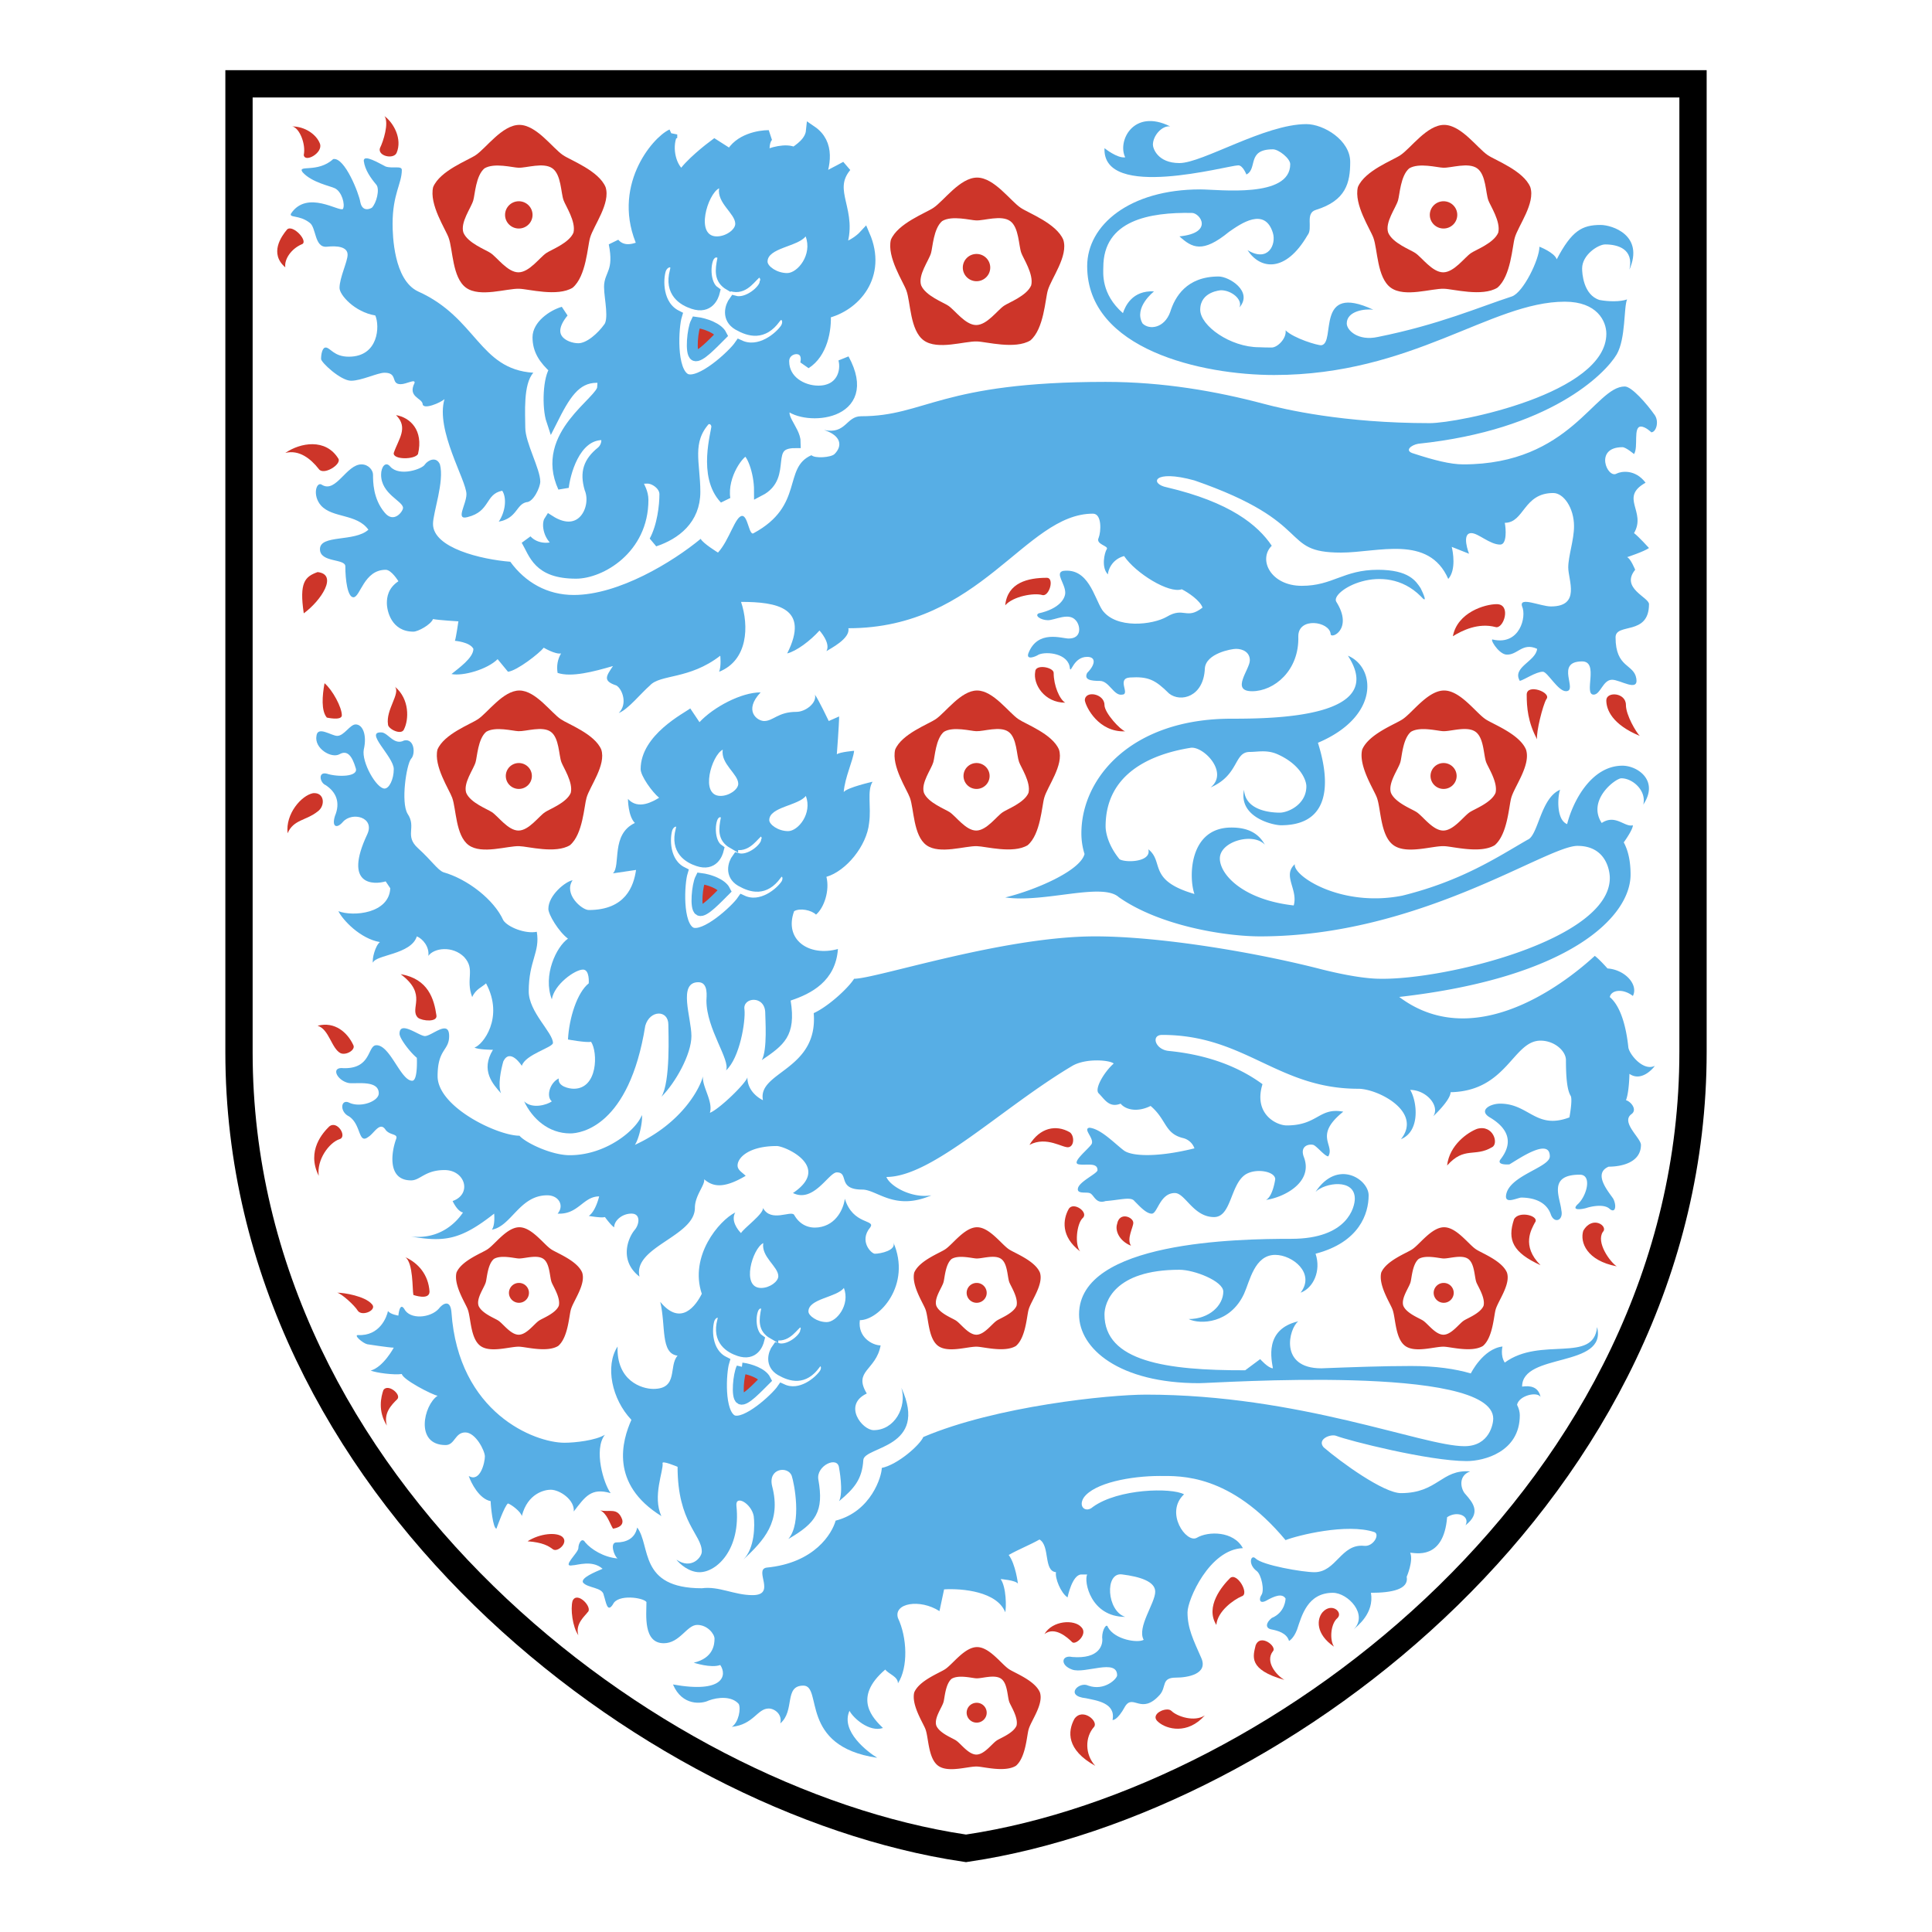 <svg xmlns="http://www.w3.org/2000/svg" width="2500" height="2500" viewBox="0 0 192.756 192.756"><g fill-rule="evenodd" clip-rule="evenodd"><path fill="#fff" d="M0 0h192.756v192.756H0V0z"/><path d="M167.551 104.947V9.723H25.206v95.259c0 42.59 40.353 73.428 71.172 78.051 30.819-4.623 71.173-35.494 71.173-78.086z" stroke="#000" stroke-width="5.445" stroke-miterlimit="2.613"/><path d="M167.551 104.947V9.723H25.206v95.259c0 42.59 40.353 73.428 71.172 78.051 30.819-4.623 71.173-35.494 71.173-78.086z" fill="#fff"/><path d="M38.479 16.615c-.691-.343-2.187-1.258-2.187-.572.115.915.69 1.715 1.265 2.401.347.457 0 1.828-.459 2.285 0 0-.921.572-1.151-.571-.115-.799-1.554-4.515-2.705-4.286-1.554 1.428-3.626.514-3.05 1.314.921 1.028 2.763 1.372 3.223 1.6.69.343 1.035 1.601.805 2.058-.345.342-3.568-1.943-5.181.457-.229.458.807.114 1.843.915.691.457.459 2.515 1.725 2.4 1.037-.114 2.073 0 2.073.799 0 .686-.805 2.287-.805 3.316 0 .686 1.495 2.4 3.568 2.743.46 1.028.345 4.114-2.646 4.114-1.498 0-1.842-.915-2.303-.915-.346 0-.46.686-.46 1.143 0 .342 1.957 2.171 2.992 2.171 1.037 0 2.647-.799 3.339-.799 1.38 0 .573 1.143 1.61 1.143.576 0 1.497-.572 1.382-.114-.69 1.371.69 1.486.805 2.057 0 .686 1.842-.115 2.187-.457-.92 3.085 2.188 8.115 2.188 9.487 0 1.028-1.151 2.628.114 2.286 2.302-.572 1.726-2.286 3.455-2.63.46.686.345 2.058-.346 3.087 1.842-.344 1.728-1.715 2.762-1.944.692 0 1.381-1.486 1.381-2.058 0-1.256-1.495-3.885-1.495-5.372 0-1.372-.231-4.342.805-5.485-5.41-.342-5.64-5.487-11.512-8.116-2.416-1.143-2.532-5.601-2.532-6.743 0-2.971.921-4 .921-5.372.001-.457-.92-.113-1.611-.342z" fill="#57aee5"/><path d="M67.025 13.415c-1.496.686-5.525 5.372-2.877 11.087-1.151.571-2.188.571-2.877-.229.575 2.857-.461 3.086-.461 4.343 0 1.143.577 3.316-.115 4.115-.575.8-1.842 2.058-2.992 2.058-1.382 0-3.569-1.143-1.497-3.658-1.15.343-2.532 1.372-2.532 2.515 0 1.256.575 2.171 1.726 3.201-.69.799-.805 3.77-.345 5.142 1.266-2.513 2.301-4.342 4.489-4.342.805 0 .575.686.575 1.028 0 1.372-6.331 4.686-3.914 9.944.115-1.143 1.037-5.258 3.914-5.258.575 0 .575 1.144-.115 1.715-1.267 1.028-1.612 2.057-1.152 3.657.806 1.944-.805 5.258-4.029 3.201-.229.343-.114 1.714 1.037 2.286-.691.686-2.417.686-3.339-.344.806 1.372 1.152 3.315 4.95 3.315 2.418 0 6.677-2.4 6.677-7.314 0-1.486-1.496-2.172.461-2.172.69 0 1.726.686 1.726 1.601 0 1.143-.229 3.2-1.035 4.686 2.072-.686 4.028-2.172 4.028-4.915 0-2.858-.921-5.029 1.037-7.201.69-.344 1.15.229 1.15.686 0 .571-1.381 4.915.807 7.201-.346-2.401 1.496-4.801 2.072-4.801.575 0 1.382 2.058 1.382 4 2.877-1.485.229-4.8 3.568-4.8 0-1.372-1.958-2.744-.69-3.772 1.612 1.599 8.632 1.142 5.524-4.572.345 1.257-.229 3.201-2.531 3.201-1.613 0-3.455-1.03-3.455-2.973 0-1.601 2.648-1.829 2.188.229 1.612-1.03 2.072-3.315 1.957-5.03 2.993-.685 5.64-3.772 3.913-7.772 0 0-1.15 1.258-2.416 1.258 1.381-3.659-1.497-5.601.576-8.116-.576.343-2.304 1.143-2.763 1.6.689-1.714 1.149-3.885-.692-5.143-.115 1.142-1.266 1.829-1.726 2.171-.691-.458-2.417 0-2.879.344-.229-.686-.113-1.716.347-2.058-.921 0-2.994.342-3.799 1.942l-1.61-1.027c-.462.342-2.533 1.942-3.224 3.085-1.153-.685-1.615-2.743-1.039-4.114z" fill="#57aee5" stroke="#57aee5" stroke-width="1.089" stroke-miterlimit="2.613"/><path d="M159.584 29.929c.91.173 2.082.185 2.75-.057-.346.801-.115 3.887-1.035 5.487-1.152 1.942-6.676 7.543-19.799 8.915-.689.115-1.465.703-.445.98 1.998.654 3.656 1.077 4.934 1.077 10.705 0 13.121-7.772 16.115-7.772.689 0 2.188 1.714 2.994 2.857.459.686.115 1.714-.348 1.714 0 0-.572-.571-1.035-.571-.805 0-.23 2.057-.689 2.744 0 0-.807-.687-1.152-.687-2.877 0-1.496 3.2-.574 2.629.461-.228 1.842-.457 2.879.915-2.648 1.485.113 2.857-1.152 5.028.459.343 1.494 1.487 1.494 1.487-.459.342-2.186.914-2.186.914.346.114.807 1.257.807 1.257-1.498 1.829 1.379 2.743 1.379 3.429 0 3.2-3.336 1.828-3.336 3.314 0 3.086 1.842 2.629 2.072 4.115.229 1.371-1.613.114-2.418.114-.922 0-1.15 1.485-1.842 1.485-1.035 0 .576-3.314-1.15-3.314-2.762 0-.348 2.972-1.613 2.972-.805 0-1.842-1.943-2.301-1.943-.691 0-1.842.801-2.301.915-.809-1.371 1.609-1.943 1.727-3.2-1.498-.686-1.959.686-3.109.571-.807-.114-1.727-1.715-1.268-1.486 2.65.571 3.34-2.286 2.879-3.314-.344-1.03 1.84 0 2.877 0 2.994 0 1.727-2.629 1.727-3.886 0-1.144.576-2.744.576-4.115 0-1.828-1.035-3.315-2.072-3.315-2.994 0-2.877 2.973-4.836 2.973.117.571.232 2.172-.459 2.172-1.035 0-2.188-1.144-2.877-1.144-1.037 0-.232 2.058-.232 2.058l-1.725-.686c.115.458.461 2.287-.346 3.201-1.955-4.458-7.023-2.63-10.705-2.63-6.215 0-2.418-2.971-14.619-7.2-4.145-1.143-4.486.343-2.76.686 6.33 1.486 9.09 3.772 10.473 5.829-1.383 1.371-.115 4 2.994 4 3.107 0 4.143-1.6 7.594-1.6 3.111 0 3.801 1.143 4.262 1.829.229.457.807 1.714 0 .799-3.684-3.657-9.092-.457-8.404.573 1.727 2.743-.572 3.771-.572 3.2-.115-1.258-3.225-1.714-3.225.229.113 3.429-2.418 5.486-4.605 5.486-2.186 0-.23-2.17-.23-3.085 0-.8-.691-1.143-1.381-1.143-.461 0-2.994.457-3.107 1.942-.113 2.857-2.418 3.43-3.568 2.516-1.381-1.372-2.07-1.715-3.914-1.601-1.383.114.117 1.714-.805 1.714-.807.115-1.268-1.372-2.188-1.372-.922 0-1.611-.114-1.266-.8.807-.801.92-1.6 0-1.6-1.383 0-1.613 1.714-1.727 1.143-.117-1.485-2.303-1.714-3.109-1.371-.346.229-1.266.572-1.035-.114.92-2.4 3.338-1.486 4.027-1.486 1.383 0 1.15-1.37.693-1.829-.693-.799-2.074 0-2.764 0s-1.381-.457-.922-.685c2.074-.457 2.648-1.487 2.648-2.058 0-.915-1.037-1.944-.232-2.172 2.533-.343 3.111 2.629 3.916 3.886 1.379 1.944 5.062 1.487 6.447.686 1.725-1.028 1.955.342 3.566-.915-.23-.686-1.383-1.485-2.072-1.829-1.266.458-4.605-1.601-5.754-3.314-1.266.343-1.613 1.486-1.613 1.829-.689-.686-.342-2.172-.115-2.515.23-.342-1.148-.457-.807-1.143.232-.571.348-2.4-.574-2.4-6.791 0-11.164 11.431-24.402 11.431.23 1.028-1.843 2.058-2.187 2.286.46-.801-.692-2.058-.692-2.058-.92 1.028-2.302 2.058-3.222 2.286 2.302-4.572-1.036-5.143-4.604-5.143.805 2.4.69 5.829-2.187 6.971.229-.571.113-1.599.113-1.599-3.106 2.4-5.985 1.828-7.021 2.971-.921.801-2.187 2.399-3.107 2.743.921-.915.345-2.4-.231-2.743-1.38-.458-1.034-.915-.345-1.943-1.957.571-4.143 1.144-5.525.686-.116-.686 0-1.372.347-1.943-.576.114-1.727-.572-1.727-.572-.46.572-2.648 2.286-3.569 2.4l-1.035-1.257c-1.037 1.03-3.455 1.714-4.604 1.485.69-.571 2.187-1.6 2.187-2.514-.345-.686-1.842-.801-1.842-.801.116-.343.346-1.943.346-1.943s-1.957-.114-2.533-.228c-.23.572-1.497 1.256-1.956 1.256-2.188 0-2.648-2.056-2.648-2.857 0-.571.115-1.485 1.151-2.172 0 0-.691-1.143-1.266-1.143-2.187 0-2.532 2.743-3.223 2.743-.575 0-.806-1.715-.806-3.086 0-.801-2.532-.343-2.532-1.715 0-1.485 3.453-.686 4.833-1.942-1.149-1.601-3.567-1.144-4.718-2.4-.921-1.029-.46-2.515.114-2.058 1.382.799 2.417-2.058 3.915-2.058.689 0 1.15.572 1.15 1.028 0 .686 0 2.401 1.152 3.771.921 1.144 1.842-.114 1.842-.456 0-.687-2.188-1.372-2.188-3.315 0-.8.46-1.372.919-.8.923 1.028 3.224.229 3.455-.228.345-.457 1.15-.801 1.496 0 .459 1.714-.691 4.8-.691 5.943 0 2.401 4.834 3.543 7.712 3.771 1.498 2.058 3.684 3.315 6.332 3.315 4.489 0 9.899-3.315 12.662-5.601.229.457 1.727 1.371 1.727 1.371 1.15-1.257 1.726-3.657 2.417-3.657.576 0 .691 2.057 1.151 1.714 5.065-2.742 2.877-6.515 5.755-7.772.346.343 1.957.229 2.302-.114.807-.8.691-1.829-1.036-2.401 2.188.458 2.188-1.372 3.684-1.372 6.446 0 7.826-3.428 24.401-3.428 5.76 0 11.059.94 15.766 2.186 2.078.557 7.947 1.93 16.58 1.93 2.879 0 17.611-2.972 17.611-8.917 0-1.256-.922-3.2-4.143-3.2-7.367 0-15.195 7.315-29.008 7.315-7.137 0-18.646-2.515-18.646-10.859 0-4.114 4.258-7.658 11.279-7.658 1.842 0 8.979.915 8.979-2.515 0-.571-1.15-1.485-1.727-1.485-2.646 0-1.498 1.943-2.646 2.514 0 0-.348-.915-.807-.915-1.035 0-13.582 3.543-13.35-1.714 0 0 1.262 1.03 2.068.915-.807-1.601.807-4.915 4.488-3.086-.805-.115-1.727.915-1.727 1.83 0 .342.463 1.828 2.648 1.828 2.303 0 8.52-3.886 12.662-3.886 1.725 0 4.375 1.601 4.375 3.772 0 2.084-.42 3.855-3.42 4.785-1.121.329-.264 1.844-.84 2.53-2.188 3.772-4.721 3.43-5.984 1.487 2.07 1.257 2.877-.572 2.531-1.715-.805-2.628-3.221-.914-4.373-.114-2.648 2.171-3.684 1.601-4.951.456 3.453-.342 2.072-2.34 1.24-2.34-4.205-.073-8.836.712-8.836 5.428 0 .531-.248 2.647 1.957 4.57.229-.684.92-2.284 3.107-2.171 0 0-2.072 1.601-1.15 3.201.691.686 2.186.457 2.76-1.143.463-1.486 1.613-3.543 4.836-3.543 1.037 0 3.453 1.485 2.074 3.086.342-.801-.809-1.714-1.842-1.714 0 0-2.074.113-2.074 1.942 0 1.601 3.004 3.745 5.875 3.745.59.019.625.027 1.262.027.576 0 1.496-.915 1.381-1.714.809.8 3.219 1.52 3.57 1.487 1.494-.23-.691-6.288 5.18-3.544-.807-.115-2.648.114-2.648 1.372 0 .686 1.141 1.778 3.102 1.346 6.092-1.223 10.102-2.978 13.373-4.043 1.135-.389 2.748-3.705 2.748-4.961 0 0 1.498.572 1.727 1.257 1.496-2.857 2.533-3.428 4.375-3.428 1.15 0 4.373 1.028 2.877 4.458.461-2.058-1.15-2.515-2.418-2.515-.689 0-2.301 1.028-2.301 2.4-.001.458.114 2.631 1.737 3.143z" fill="#57aee5"/><path d="M75.889 69.078c-1.957 0-4.72 1.485-6.101 2.972l-.921-1.372c-.576.458-4.95 2.629-4.95 6.058 0 .686 1.151 2.286 1.842 2.857-.575.343-2.072 1.258-3.107.114 0 0 0 1.714.69 2.4-2.417 1.144-1.382 4.229-2.187 5.028l2.303-.342c-.23 1.6-1.037 4-4.72 4-.69 0-2.532-1.599-1.611-2.971-.691.114-2.417 1.486-2.417 2.857 0 .571 1.035 2.285 1.956 2.971-1.152.8-2.532 3.659-1.61 6.057.229-1.484 2.301-2.971 3.108-2.971.689 0 .575 1.371.575 1.371-1.151.914-1.956 3.43-2.072 5.602 0 0 1.842.342 2.303.229.69 1.029.69 4.686-1.726 4.686-.46 0-1.613-.229-1.498-1.029-.921.459-1.266 1.83-.689 2.287-.46.342-1.958.799-2.763 0 .805 1.715 2.417 3.199 4.604 3.199 1.036 0 5.871-.684 7.482-10.744.46-1.6 2.302-1.6 2.302-.113 0 .686.23 5.715-.692 7.201 1.383-1.371 2.994-4.229 2.994-6.059 0-1.828-1.38-5.371.69-5.371 1.037 0 .807 1.484.807 1.828 0 2.857 2.417 5.943 1.956 6.973 1.382-1.258 1.958-4.914 1.842-6.059-.23-1.258 2.071-1.486 2.071.344 0 .572.231 3.656-.345 4.686 2.187-1.486 3.453-2.4 2.879-5.943 2.071-.686 4.489-1.943 4.718-5.143-2.877.8-5.41-.915-4.373-3.771.575-.344 1.727-.115 2.187.342.806-.686 1.381-2.4 1.037-3.772 1.958-.571 4.029-3.085 4.259-5.372.23-1.6-.23-3.201.346-4.115 0 0-2.534.572-2.878 1.029.115-1.485.921-3.086 1.037-4.115 0 0-1.381.115-1.726.344 0 0 .229-2.972.229-3.772l-1.035.457s-1.035-2.171-1.381-2.629c.23.801-.921 1.715-1.843 1.715-1.841 0-2.301.914-3.221.914-.697-.001-2.078-1.029-.351-2.858z" fill="#57aee5"/><path d="M38.133 73.079c.634.114 1.209 1.313 2.187.799 1.037-.229 1.152 1.372.692 1.829-.461.571-1.037 4.343-.346 5.485.921 1.372-.347 2.172 1.035 3.43 1.382 1.257 1.957 2.172 2.534 2.4 2.415.686 5.063 2.743 5.984 4.801.459.685 2.188 1.371 3.338 1.142.345 2.058-.805 2.858-.805 5.944 0 2.057 2.417 4.115 2.417 5.143 0 .459-2.761 1.145-3.108 2.287 0 0-1.15-1.828-1.841-.457-.23.799-.575 2.4-.23 3.199-.807-.914-2.073-2.285-.807-4.344 0 0-1.496 0-1.841-.227.805-.23 2.992-2.973 1.15-6.402-.345.344-1.035.572-1.381 1.371-.69-1.828.346-2.742-.805-4-1.15-1.144-2.992-.914-3.568-.114.116-.915-.576-1.715-1.15-1.943-.576 1.829-4.145 1.829-4.375 2.629-.115-.343.231-1.715.691-2.058-1.957-.343-3.684-2.171-4.144-3.085 1.496.571 5.065.229 5.178-2.287l-.459-.686c-1.151.343-4.259.458-1.842-4.686.806-1.714-1.496-2.287-2.417-1.257-.576.685-1.151.57-.805-.573.575-1.372.115-2.4-.921-3.085-.576-.229-.806-1.372.114-1.144 1.037.344 3.225.344 2.878-.571-.344-1.143-.805-1.829-1.61-1.372-.807.457-2.534-.572-2.302-1.829.115-1.029 1.496 0 2.071 0 .692 0 1.267-1.143 1.842-1.143.691 0 1.151 1.028.807 2.515-.23 1.257 1.265 3.885 2.072 3.885.46 0 .921-.914.921-1.942-.001-1.254-3.053-3.827-1.154-3.654z" fill="#57aee5"/><path d="M51.832 113.311c-2.187 0-8.173-2.857-8.173-5.943 0-2.742 1.151-2.514 1.151-4 0-1.713-1.727 0-2.417 0-.576 0-2.532-1.6-2.532-.229 0 .457 1.035 1.83 1.727 2.4 0 0 .114 2.287-.461 2.287-1.151 0-2.188-3.545-3.569-3.545-.92 0-.459 2.4-3.337 2.287-1.266-.115-.576 1.258.577 1.486.689.113 2.991-.344 2.991 1.027 0 .801-1.841 1.486-2.991.914-.807-.342-.921.916 0 1.373 1.266.799.919 2.855 1.955 2.057.577-.344 1.152-1.6 1.728-.686.459.57 1.266.342 1.036.914-.46 1.256-.92 4.113 1.498 4.113.92 0 1.381-1.029 3.336-1.029 2.073 0 2.763 2.404.807 3.09 0 0 .46 1.029 1.035 1.141-.459.688-2.071 2.744-5.178 2.402 3.336.568 4.949.342 8.287-2.287 0 0 .115 1.143-.23 1.602 1.957-.344 2.763-3.43 5.526-3.43 1.15 0 1.726 1.025 1.035 1.828 2.073.113 2.534-1.717 4.144-1.717 0 0-.344 1.49-1.035 1.945 0 0 1.267.229 1.611.113 0 0 .575.801.921 1.029 0-.684.805-1.371 1.726-1.371s.806 1.027.345 1.602c-.69.799-1.611 3.084.46 4.686-.69-2.971 5.525-4 5.525-6.859 0-1.256 1.037-2.283.921-2.857.806.686 1.841 1.029 4.145-.342-.346-.344-.807-.574-.807-1.027 0-.801 1.151-1.945 3.914-1.945.806 0 5.525 2.059 1.612 4.688 2.071 1.027 3.568-2.059 4.375-2.059 1.266 0 0 1.715 2.531 1.715 1.496 0 3.224 2.174 6.906.572-1.957.342-4.143-.916-4.489-1.83 4.581 0 11.516-6.906 18.537-11.078 1.377-.809 3.793-.58 4.139-.236-.918.799-1.955 2.514-1.498 2.971.58.572 1.037 1.486 2.189 1.029.459.57 1.611.914 2.992.229 1.613 1.371 1.381 2.742 3.223 3.201a1.604 1.604 0 0 1 1.15 1.029c-3.682.914-6.215.799-7.02.227-.922-.688-2.303-2.172-3.455-2.285-.689.113.463 1.029.23 1.598-.23.461-2.186 1.945-1.266 2.061.691.115 1.84-.23 1.84.568 0 .346-1.84 1.145-1.955 1.83-.113.574.807.344 1.15.459.463.115.578 1.143 1.611.801 1.498-.115 2.535-.461 2.877 0 .463.453 1.152 1.256 1.729 1.256s.805-2.057 2.303-2.057c1.035 0 1.842 2.398 3.912 2.398 1.727 0 1.613-3.197 3.107-4.227 1.037-.688 2.996-.346 2.996.455 0 0-.232 1.713-.922 2.059 1.727-.23 4.719-1.715 3.797-4.229-.461-1.145.461-1.375.922-1.26.344.115 1.15 1.145 1.496 1.145.689-1.145-1.496-2.059 1.496-4.457-2.416-.459-2.531 1.371-5.641 1.371-1.035 0-3.338-1.145-2.418-4.115-2.646-1.943-5.867-2.971-9.322-3.314-1.381-.115-1.842-1.602-.691-1.602 8.287 0 11.512 5.373 19.568 5.373 1.955 0 6.445 2.287 4.26 5.029 1.957-.799 1.611-3.771.922-4.914 1.609 0 2.992 1.6 2.299 2.629 0 0 1.729-1.602 1.729-2.4 5.641-.115 6.217-5.145 8.977-5.145 1.385 0 2.533 1.029 2.533 1.943 0 1.715.117 2.973.461 3.545.232.342-.115 2.17-.115 2.17-3.338 1.258-4.027-1.371-6.906-1.371-1.035 0-2.188.686-1.035 1.371s2.762 2.059 1.035 4.23c-.346.572.922.457.922.457.805-.457 4.029-2.744 4.029-.801 0 1.143-4.26 1.943-4.375 3.998 0 .688.92.23 1.496.115 1.15 0 2.533.346 2.992 1.715.348.914 1.268.574 1.037-.455-.117-1.26-1.383-3.543 1.842-3.543 1.266 0 .689 2.168-.232 2.971-.689.688.578.457.922.342.346-.115 1.729-.457 2.305.115.574.457.689-.346.342-1.029-.457-.686-2.07-2.514-.457-3.199 1.379 0 3.221-.459 3.221-2.174 0-.684-2.072-2.285-.922-3.086.578-.457-.113-1.256-.574-1.371.182-.432.318-1.418.348-2.629 1.15.801 2.301-.457 2.531-.799-1.152.57-2.533-1.143-2.639-1.83-.213-2.051-.758-4.107-1.85-5.029.113-.684 1.264-.914 2.301-.113.574-1.143-.807-2.629-2.533-2.744 0 0-.805-.914-1.268-1.256-1.328 1.209-11.277 10.288-19.512 4.098 16.98-1.926 23.082-7.984 23.082-12.213 0-1.38-.256-2.423-.68-3.208 0 0 .91-1.249.91-1.707-.807.229-1.727-1.144-3.109-.229-1.496-2.286 1.383-4.458 1.959-4.458 1.15 0 2.531 1.256 2.186 2.628 1.611-2.4-.574-3.885-2.072-3.885-3.105 0-4.947 3.543-5.523 5.829-1.15-.457-.922-2.972-.693-3.429-1.957.8-2.184 4.571-3.246 4.984-2.934 1.683-6.518 4.101-12.508 5.582-6.115 1.206-10.949-1.994-10.719-3.138-1.266 1.144.346 2.515-.113 4.115-5.068-.571-7.369-3.086-7.369-4.687 0-1.714 3.338-2.628 4.49-1.372-.693-1.257-1.842-1.714-3.34-1.714-4.26 0-4.26 5.029-3.684 6.63-4.719-1.372-2.992-3.201-4.602-4.458.344 1.258-2.189 1.371-2.867.997-1.139-1.391-1.395-2.686-1.395-3.282 0-5.316 4.598-7.223 8.5-7.845 1.287-.157 3.818 2.471 1.977 3.958 2.879-1.256 2.301-3.543 3.912-3.543.805 0 1.705-.233 2.752.227 2.295 1.018 2.889 2.602 2.889 3.201 0 1.829-1.844 2.63-2.648 2.63-.689 0-3.453-.115-3.568-2.286-.574 2.744 2.879 3.543 3.684 3.543 6.217 0 4.145-6.744 3.686-8.229 6.215-2.629 5.754-7.543 2.992-8.687 4.027 6.171-7.367 6.285-11.627 6.285-10.012 0-14.965 5.944-14.965 11.43 0 .737.113 1.425.314 2.068-.43 1.704-5.031 3.647-7.91 4.333 3.914.571 9.656-1.533 11.332-.023 4.129 2.89 10.656 3.909 14.105 3.909 15.887 0 28.549-9.029 31.654-9.029 2.879 0 3.227 2.514 3.227 3.199 0 6.173-16.463 10.174-22.908 10.059-1.379 0-3.453-.342-5.809-.93-6.678-1.727-16.209-3.299-22.621-3.299-9.209 0-21.872 4.229-24.059 4.229-.576.914-2.533 2.742-4.03 3.43.462 5.715-5.64 5.828-5.064 8.686 0 0-1.555-.686-1.555-2.285-.113.572-2.818 3.199-3.74 3.543.346-1.143-.806-2.629-.691-3.658-.229 1.029-1.956 4.631-6.791 6.857.46-.684.806-2.514.692-2.971-.519 1.428-3.511 4.002-7.194 4.002-1.845.001-4.435-1.259-5.011-1.944z" fill="#57aee5"/><path d="M73.356 120.969c-1.611.803-4.604 4.346-3.338 8.115-.575 1.143-2.072 3.316-4.145.801.576 2.4 0 5.145 1.728 5.371-.921 1.029.115 3.316-2.417 3.316-1.15 0-3.685-.799-3.569-4.23-1.266 1.943-.575 5.26 1.381 7.316-.921 2.057-2.187 6.398 2.992 9.602-.919-1.943.232-4.572.117-5.26-.117-.342 1.497.344 1.497.344 0 5.602 2.417 6.746 2.417 8.459 0 .57-1.036 1.83-2.532.801.346.455 1.267 1.256 2.302 1.256 1.726 0 4.145-2.285 3.684-6.629-.116-1.143 1.496-.23 1.726 1.029.116.914.116 3.199-1.037 4.344 2.073-1.945 3.799-3.773 2.878-7.316-.46-1.83 1.612-2.059 1.956-1.029.231.686 1.037 4.688-.344 6.287 2.762-1.6 3.567-2.744 2.993-5.943-.231-1.373 1.955-2.4 2.07-1.145 0 0 .461 2.402 0 3.314 1.498-1.254 2.303-2.17 2.419-4.113.113-1.371 6.56-1.145 3.797-7.201.576 1.943-.689 4.229-2.763 4.229-1.15 0-3.106-2.514-.689-3.656-1.382-2.287.921-2.287 1.381-4.801-.806 0-2.302-.801-2.072-2.516 1.956 0 5.179-3.543 3.338-7.773.344.801-1.266 1.145-1.843 1.145-.345 0-1.61-1.258-.46-2.629.576-.799-1.727-.229-2.533-2.857-.115.914-.804 2.629-2.646 2.857-.922.115-1.843-.229-2.418-1.258-.345-.455-2.303.801-3.108-.686.116.572-1.957 2.059-2.186 2.514-.346-.341-1.036-1.256-.576-2.058zM45.041 130.914c-.116-1.371-.921-.803-1.266-.342-.806.914-2.878 1.141-3.455 0-.459-.688-.575.684-.575.684s-.807-.115-1.036-.457c-.115.572-.806 2.516-2.993 2.4-.46 0 .46.801.921.916 0 0 2.188.342 2.648.342 0 0-1.037 1.941-2.303 2.285.574.23 2.303.457 3.108.344.116.572 2.993 2.057 3.568 2.17-1.381.916-2.302 4.918.805 4.918.921 0 .921-1.26 1.958-1.26s1.956 1.83 1.956 2.4c0 .574-.459 2.629-1.61 1.943.23.686 1.037 2.289 2.187 2.514 0 .459.23 2.742.577 2.742 0 0 .805-2.283 1.15-2.514.346.115 1.268.801 1.381 1.26.576-2.289 2.302-2.629 2.878-2.629.921 0 2.417 1.027 2.303 2.17 1.15-1.484 1.726-2.398 3.682-1.83-.69-.914-1.726-4.342-.575-5.826-.92.57-2.993.799-4.028.799-2.994 0-10.591-2.972-11.281-13.029z" fill="#57aee5"/><path d="M111.934 157.078c1.836.23 3.322.715 3.322 1.723 0 1.145-1.842 3.543-1.152 4.803-.574.342-2.877 0-3.568-1.26-.115-.455-.574.23-.574 1.029.115.688-.23 2.174-2.994 1.945-1.035-.23-1.264.799 0 1.256 1.268.457 4.488-1.143 4.488.572 0 .342-1.262 1.6-2.877 1.029-.92-.459-2.416 1.029-.229 1.258 1.035.227 2.99.455 2.648 2.17 0 0 .457.115 1.264-1.371.807-1.258 1.611.914 3.453-1.143.693-.799.117-1.713 1.613-1.713 1.15 0 3.221-.346 2.531-1.945-.805-1.828-1.381-2.973-1.381-4.572 0-1.256 2.188-6.285 5.523-6.4-.92-1.715-3.453-1.715-4.604-1.029-1.035.574-3.223-2.514-1.266-4.342-1.268-.686-6.561-.57-9.094 1.258-.689.627-1.496 0-.92-.916 1.037-1.486 4.721-2.172 7.596-2.172 2.072 0 7.023-.229 12.547 6.4 1.15-.457 6.102-1.713 8.865-.799.574.23-.115 1.484-1.037 1.369-2.303-.225-2.764 2.631-4.949 2.631-1.15 0-5.182-.688-5.871-1.371-.463-.457-.805.57.115 1.256.459.344.807 1.943.459 2.402-.229.342-.229.914.463.568.805-.455 1.611-.799 1.955-.227 0 0 0 1.371-1.381 1.941-.574.459-.689 1.029 0 1.145.576.115 1.496.344 1.727 1.145 0 0 .463-.23.805-1.145.463-1.371 1.037-3.658 3.57-3.658 1.496 0 3.566 2.174 2.07 3.658.348-.342 2.074-1.6 1.727-3.658 2.074 0 3.801-.342 3.568-1.6 0 0 .691-1.6.348-2.4.457 0 3.336.801 3.684-3.543 1.033-.688 2.301-.113 1.84.801 1.613-1.258.691-2.287 0-3.086-.461-.457-.807-1.83.461-2.285-2.879-.23-3.223 2.168-6.906 2.168-1.727 0-5.986-3.082-7.715-4.572-.689-.799.695-1.369 1.268-1.139 1.152.455 9.211 2.514 13.008 2.514 1.727 0 5.297-.914 5.297-4.572 0-.318-.088-.672-.275-1.043.191-.928 2.002-1.355 2.344-.787-.227-1.029-1.033-1.145-1.84-1.029 0-3.428 8.518-1.828 7.48-5.941-.344 3.658-5.641.914-9.209 3.543-.459-.688-.229-1.602-.229-1.602-1.955.23-3.16 2.686-3.16 2.686-1.545-.453-3.502-.742-5.932-.742-2.916 0-5.973.119-8.984.232-4.262 0-3.219-4.002-2.297-4.689-3.453.799-2.648 3.887-2.533 4.686-.461 0-1.268-.914-1.268-.914l-1.496 1.113c-7.889.021-14.039-.885-14.039-5.572 0-1.141.918-4.457 7.479-4.457 1.496 0 4.375 1.145 4.375 2.174 0 1.369-1.381 2.744-3.455 2.744 1.152.568 4.146.455 5.525-2.518.576-1.256 1.037-3.885 3.111-3.885 1.725 0 4.025 1.83 2.531 3.773 1.266-.461 2.07-2.174 1.494-3.889 4.375-1.145 5.295-4 5.295-5.828 0-1.602-3.105-3.658-5.295-.344.922-.914 3.916-1.373 3.916.686 0 .799-.691 4-6.332 4-5.295 0-21.18.229-21.18 7.543 0 3.432 4.029 6.859 11.971 6.859 1.613 0 29.352-1.941 29.352 3.543 0 .457-.344 2.744-2.875 2.744-4.146 0-16.463-5.145-31.771-5.145-3.684 0-14.963 1.145-22.216 4.229-.345.803-2.532 2.744-4.144 3.086 0 .801-1.036 4.344-4.604 5.258-.346 1.258-2.072 4.23-6.907 4.688-1.266.23 1.036 2.744-1.38 2.744-1.843 0-3.338-.916-5.066-.686-6.331 0-5.063-4.232-6.445-6.059-.231 1.143-1.152 1.486-2.073 1.486-.689 0-.229 1.369.116 1.6-1.381-.115-2.647-.914-3.223-1.6-.345-.572-.689.115-.689.57 0 .457-1.727 1.943-.576 1.713.46 0 1.958-.568 2.993.346-.806.342-2.188.914-1.956 1.369.46.574 1.956.459 2.071 1.26.231.684.345 1.828.921.914.46-1.029 2.993-.686 3.339-.23 0 1.26-.346 4.115 1.727 4.115 1.611 0 2.302-1.828 3.337-1.828s1.728.914 1.728 1.371c0 .572-.116 1.943-2.074 2.398 0 0 1.728.574 2.647.23.692 1.029.348 2.857-4.718 1.943.921 2.172 2.877 1.945 3.568 1.6.921-.342 2.302-.455 2.992.346.231.453 0 1.828-.69 2.283 2.187-.229 2.532-1.83 3.684-1.83.574 0 1.38.572 1.15 1.486 1.497-1.256.345-3.77 2.303-3.77 1.956 0-.46 6.057 7.366 7.201-.92-.572-3.683-2.629-2.762-4.688.345.686 1.957 2.172 3.337 1.715-.921-.916-3.108-2.971.231-5.83.345.457 1.266.688 1.266 1.371 1.037-1.6.921-4.572 0-6.516-.46-1.484 2.187-1.941 4.143-.686l.461-2.17c1.842-.113 5.295.227 6.1 2.285.115-.457.115-2.514-.459-3.312 0 0 1.496.113 1.725.455 0 0-.229-1.943-.92-2.859 1.068-.604 2.047-.965 3.074-1.543 1.07.629.379 3.145 1.645 3.26-.115.572.461 2.057 1.152 2.516 0 0 .459-2.287 1.379-2.287h.578c-.346.684.344 4.229 3.797 4.229-1.842-.571-2.069-4.456-.328-4.237z" fill="#57aee5"/><path d="M71.746 18.786c-1.152.572-2.418 4.8-.231 4.8.921 0 1.842-.685 1.842-1.256-.001-1.029-1.843-2.058-1.611-3.544zM80.378 23.586c-.807 1.03-3.799 1.145-3.799 2.515 0 .458.921 1.143 1.957 1.143s2.533-1.829 1.842-3.658z" fill="#fff"/><path d="M72.783 28.438c1.231.564 1.94-.516 2.527-1.07.528-.625 1.319.196 1.018.841-.079.772-1.764 2.196-3.062 1.829-.413.562-.743 1.708.368 2.367 1.162.661 2.492 1.018 3.702-.64.625-.915 1.651-.061 1.073.974-.563.878-2.606 2.647-4.615 1.722-.648.948-3.926 3.998-5.374 3.354-1.548-.768-1.255-5.229-.923-6.327-1.983-.994-1.911-3.644-1.579-4.632.442-1.097 1.792-.898 1.445.221-.553 2.086.805 2.887 1.8 3.216 1.569.522 2.011-.751 2.121-1.19-1.104-.769-.977-3.119-.424-3.667.443-.55 1.363-.262 1.253.396-.232 1.162-.328 2.028.67 2.606z" fill="#fff" stroke="#57aee5" stroke-width="1.089" stroke-miterlimit="2.613"/><path d="M72.108 74.796c-1.105.549-2.322 4.612-.221 4.612.885 0 1.769-.659 1.769-1.208 0-.988-1.769-1.977-1.548-3.404zM80.4 79.408c-.774.988-3.65 1.097-3.65 2.415 0 .439.885 1.099 1.881 1.099.995-.001 2.433-1.757 1.769-3.514z" fill="#fff"/><path d="M73.097 84.125c1.171.537 1.846-.491 2.403-1.017.503-.595 1.255.187.97.799-.076.735-1.678 2.088-2.913 1.74-.394.535-.706 1.625.35 2.251 1.104.627 2.37.968 3.521-.609.594-.869 1.57-.056 1.02.926-.535.835-2.478 2.519-4.388 1.638-.617.903-3.736 3.803-5.11 3.19-1.473-.73-1.195-4.973-.879-6.018-1.884-.945-1.817-3.464-1.502-4.404.422-1.044 1.705-.855 1.375.209-.524 1.983.766 2.746 1.712 3.059 1.492.498 1.912-.713 2.017-1.132-1.052-.73-.928-2.965-.403-3.487.42-.522 1.296-.249 1.191.377-.22 1.104-.314 1.928.636 2.478z" fill="#fff" stroke="#57aee5" stroke-width="1.089" stroke-miterlimit="2.613"/><path d="M76.151 124.025c-1.073.531-2.253 4.475-.213 4.475.857 0 1.715-.641 1.715-1.174-.001-.957-1.715-1.916-1.502-3.301zM84.198 128.5c-.75.957-3.54 1.062-3.54 2.344 0 .426.859 1.062 1.825 1.062.964 0 2.359-1.703 1.715-3.406z" fill="#fff"/><path d="M77.103 133.053c1.135.521 1.789-.479 2.331-.988.487-.576 1.218.184.939.777-.073.711-1.627 2.025-2.825 1.688-.382.52-.687 1.576.338 2.184 1.071.609 2.3.939 3.416-.59.577-.844 1.523-.057.989.896-.518.812-2.404 2.445-4.258 1.592-.599.875-3.624 3.686-4.958 3.096-1.429-.711-1.158-4.828-.853-5.84-1.829-.92-1.765-3.363-1.458-4.275.409-1.012 1.653-.828 1.334.205-.51 1.922.743 2.662 1.661 2.969 1.447.48 1.855-.693 1.958-1.1-1.021-.709-.902-2.877-.391-3.385.408-.508 1.258-.242 1.156.367-.213 1.07-.303 1.871.621 2.404z" fill="#fff" stroke="#57aee5" stroke-width="1.089" stroke-miterlimit="2.613"/><path d="M30.307 15.471c.229-1.142-.461-2.743-1.152-2.857 1.267 0 2.418.8 2.763 1.715.345.914-1.496 1.942-1.611 1.142zM28.638 22.901c-.577.685-1.786 2.4-.173 3.772-.116-.801.574-1.829 1.61-2.287.807-.227-.862-2.056-1.437-1.485zM37.904 14.786c.345-.686.921-2.514.461-3.2.921.686 1.784 2.286 1.208 3.658-.287.685-1.9.342-1.669-.458zM39.286 45.189c.459-1.371 1.495-2.515.229-3.771 1.381.229 2.763 1.485 2.187 3.887-.345.57-2.532.57-2.416-.116zM33.76 45.761c-1.266-2.058-3.798-1.6-5.294-.572 1.38-.342 2.531.572 3.337 1.601.46.686 2.302-.457 1.957-1.029zM31.688 57.077c-1.266.457-1.842 1.028-1.381 4.115 1.727-1.258 3.453-3.887 1.381-4.115zM104.436 57.647c-1.842 0-3.914.458-4.145 2.744.807-.915 2.879-1.257 3.684-1.028.691.228 1.265-1.716.461-1.716zM103.283 67.02c-.23 1.258.922 3.087 2.994 3.087-.574-.343-1.152-1.715-1.152-2.972 0-.571-1.842-.915-1.842-.115zM108.234 69.878c.115.685 1.379 3.201 4.027 3.086-.459-.115-2.068-1.829-2.068-2.629 0-1.142-1.959-1.486-1.959-.457zM149.326 60.277c-1.15 0-3.914.8-4.373 3.2.92-.571 2.531-1.372 4.258-.915.807.23 1.611-2.285.115-2.285zM152.32 69.306c0 1.257.115 2.744 1.037 4.458-.117-.685.574-3.429.92-4 .575-.686-1.957-1.601-1.957-.458zM160.262 69.878c0 .913.576 2.4 3.336 3.543-.342-.342-1.379-2.058-1.379-3.086 0-1.257-1.957-1.372-1.957-.457zM40.32 72.735c.46-.915.576-2.972-.92-4.229.576.687-.92 2.285-.69 3.772-.001.457 1.381 1.143 1.61.457zM34.105 71.364c0-.801-.921-2.515-1.726-3.201-.231 1.259-.345 2.744.229 3.43-.001-.001 1.497.342 1.497-.229zM31.227 79.136c-1.151.229-2.762 2.057-2.532 4 .576-1.371 1.841-1.257 2.993-2.171.806-.571.691-1.943-.461-1.829zM43.543 101.311c-.229-1.602-.806-3.658-3.568-4.115 2.763 2.057.805 3.428 1.727 4.344.46.343 1.957.456 1.841-.229zM35.256 104.281c-.575-1.256-1.841-2.398-3.568-1.943 1.151.344 1.381 2.287 2.302 2.744.575.229 1.496-.344 1.266-.801zM32.839 112.398c-.577.57-2.303 2.398-1.037 4.914-.229-1.6 1.037-3.316 2.073-3.658.806-.228-.231-1.943-1.036-1.256zM106.738 112.969c-1.383-.801-2.994-.457-4.029 1.256 1.727-.914 3.336.346 3.912.23s.576-1.144.117-1.486zM106.621 120.627c-.576 1.029-.805 2.744 1.15 4.229-.574-.686-.342-2.744.232-3.314.69-.573-.921-1.714-1.382-.915zM111.455 122.111c-.229.688.232 1.715 1.385 2.174-.463-.688.229-1.83.229-2.287-.001-.572-1.381-1.141-1.614.113zM147.369 112.625c-.92.344-2.762 1.6-2.99 3.66 1.727-1.945 2.762-.801 4.486-1.83.692-.346.115-2.287-1.496-1.83zM151.053 121.656c-.689 2.057-.113 3.312 2.646 4.572-1.955-1.943-.883-3.617-.574-4.23.574-.686-1.609-1.256-2.072-.342zM157.961 122.799c-.346 1.141.344 2.971 3.338 3.543-.689-.457-2.074-2.402-1.383-3.432.578-.568-1.035-1.713-1.955-.111zM42.854 128.857c-.116-1.715-1.152-2.857-2.418-3.43.807.572.691 3.199.807 3.771 0 .001 1.611.573 1.611-.341zM37.098 130.111c-.69-.799-2.761-1.139-3.454-1.139.461.111 1.727 1.254 2.072 1.826.461.573 1.957-.112 1.382-.687zM38.249 138.688c-.23.684-.576 2.057.346 3.543-.346-1.26.46-2.059 1.036-2.629.46-.459-.922-1.602-1.382-.914zM62.076 151.6c-.46-1.254-1.266-.684-2.187-.914.689.346.921 1.26 1.266 1.828 0 0 1.151-.112.921-.914zM56.089 153.316c-.576-.457-2.187-.344-3.453.457 1.497.115 2.073.455 2.533.801.46.342 1.613-.685.92-1.258zM57.126 159.715c-.23.801 0 2.629.576 3.43-.346-1.141.689-1.941.921-2.285.575-.458-1.037-2.172-1.497-1.145zM107.887 162.344c-.689-.799-2.875-.684-3.682.688 1.035-.799 2.303.342 2.762.803.347.339 1.611-.804.92-1.491zM107.197 171.488c-.689 1.26-.805 3.088 2.074 4.688-1.037-1.143-1.037-2.857-.115-3.887.457-.57-1.152-1.943-1.959-.801zM115.6 171.834c.809.686 2.879 1.254 4.605-.688-1.037.688-2.764.113-3.34-.457-.457-.457-2.299.342-1.265 1.145zM122.738 157.432c-.805.799-2.533 2.857-1.383 4.686.115-1.373 1.727-2.514 2.533-2.857.805-.23-.46-2.402-1.15-1.829zM125.27 164.174c-.23 1.029-.805 2.4 2.879 3.43-.807-.457-1.957-1.828-1.152-2.855.46-.46-1.268-1.831-1.727-.575zM131.945 160.859c-.576.686-.691 2.172 1.15 3.43-.457-.686-.342-2.285.348-2.859.575-.571-.576-1.6-1.498-.571z" fill="#cd3529"/><path d="M69.443 32.159c-.345.687-.576 3.086-.115 3.316.46.228 1.842-1.258 2.647-2.059-.345-.685-1.611-1.142-2.532-1.257zM69.896 87.643c-.332.658-.552 2.965-.11 3.184.442.22 1.77-1.208 2.543-1.976-.332-.66-1.549-1.099-2.433-1.208zM74.005 136.49c-.321.637-.536 2.877-.107 3.09.43.213 1.717-1.174 2.468-1.918-.322-.641-1.502-1.066-2.361-1.172z" fill="#cd3529" stroke="#57aee5" stroke-width="1.089" stroke-miterlimit="2.613"/><path d="M51.811 28.81c-1.231-.05-3.928.895-5.312-.103-1.381-.997-1.311-3.837-1.738-4.985-.297-.844-1.965-3.329-1.546-5.056.685-1.642 3.503-2.678 4.244-3.188 1.026-.679 2.648-3.018 4.357-3.018 1.71 0 3.333 2.338 4.357 3.018.741.51 3.56 1.546 4.245 3.188.527 1.614-1.21 3.869-1.544 5.047-.259.857-.381 3.841-1.742 4.993-1.525.93-4.42.124-5.321.104zm-3.478-12.011c-.869.736-.947 2.64-1.113 3.187-.211.752-1.321 2.192-.985 3.223.437 1.048 2.236 1.71 2.709 2.035.655.434 1.691 1.926 2.782 1.926 1.09 0 2.126-1.492 2.782-1.926.472-.325 2.272-.987 2.708-2.035.266-1.103-.798-2.688-.988-3.227-.273-.733-.227-2.546-1.109-3.183-.884-.637-2.605-.033-3.392-.065-.573-.013-2.42-.527-3.394.065z" fill="#cd3529"/><path d="M51.761 22.799c.757 0 1.371-.609 1.371-1.36 0-.751-.614-1.36-1.371-1.36s-1.371.609-1.371 1.36c0 .751.614 1.36 1.371 1.36zM144.074 28.81c-1.234-.05-3.928.895-5.311-.103-1.385-.997-1.312-3.837-1.74-4.985-.299-.844-1.965-3.329-1.547-5.056.682-1.642 3.506-2.678 4.246-3.188 1.023-.679 2.646-3.018 4.355-3.018s3.334 2.338 4.357 3.018c.74.51 3.559 1.546 4.244 3.188.527 1.614-1.213 3.869-1.547 5.047-.256.857-.381 3.841-1.738 4.993-1.524.93-4.418.124-5.319.104zm-3.478-12.011c-.869.736-.947 2.64-1.113 3.187-.215.752-1.324 2.192-.984 3.223.436 1.048 2.234 1.71 2.707 2.035.654.434 1.691 1.926 2.783 1.926s2.129-1.492 2.781-1.926c.475-.325 2.273-.987 2.711-2.035.266-1.103-.797-2.688-.99-3.227-.27-.733-.227-2.546-1.109-3.183s-2.604-.033-3.389-.065c-.579-.013-2.425-.527-3.397.065z" fill="#cd3529"/><path d="M144.023 22.799c.758 0 1.369-.609 1.369-1.36 0-.751-.611-1.36-1.369-1.36s-1.371.609-1.371 1.36c0 .751.614 1.36 1.371 1.36zM97.479 34.067c-1.233-.049-3.93.895-5.312-.103-1.384-.997-1.312-3.836-1.739-4.984-.298-.845-1.964-3.33-1.545-5.056.683-1.641 3.502-2.679 4.243-3.188 1.026-.678 2.648-3.018 4.358-3.018 1.709 0 3.332 2.339 4.357 3.018.74.509 3.559 1.547 4.244 3.188.527 1.614-1.211 3.87-1.545 5.048-.258.857-.381 3.84-1.74 4.992-1.527.929-4.421.123-5.321.103zM94 22.057c-.868.736-.947 2.641-1.111 3.187-.213.752-1.324 2.192-.986 3.222.437 1.047 2.237 1.711 2.709 2.036.654.434 1.691 1.927 2.782 1.927 1.092 0 2.127-1.493 2.783-1.927.473-.324 2.271-.988 2.707-2.036.268-1.102-.795-2.688-.986-3.228-.271-.732-.229-2.544-1.109-3.181-.885-.637-2.605-.034-3.393-.066-.576-.013-2.423-.527-3.396.066z" fill="#cd3529"/><path d="M97.428 28.057c.756 0 1.369-.609 1.369-1.36 0-.751-.613-1.36-1.369-1.36s-1.369.609-1.369 1.36c0 .751.612 1.36 1.369 1.36zM51.812 84.422c-1.17-.047-3.732.851-5.046-.097-1.314-.947-1.246-3.645-1.652-4.735-.283-.801-1.865-3.162-1.469-4.803.651-1.559 3.328-2.544 4.033-3.028.974-.645 2.516-2.867 4.14-2.867 1.623 0 3.164 2.222 4.138 2.867.705.484 3.383 1.47 4.033 3.028.501 1.534-1.15 3.676-1.467 4.796-.247.813-.362 3.647-1.656 4.742-1.449.882-4.199.117-5.054.097zm-3.305-11.41c-.825.699-.899 2.508-1.057 3.028-.202.714-1.256 2.082-.936 3.061.414.996 2.124 1.624 2.574 1.934.621.411 1.605 1.83 2.642 1.83s2.021-1.419 2.643-1.83c.449-.31 2.16-.938 2.574-1.934.253-1.047-.757-2.554-.938-3.065-.259-.697-.215-2.418-1.055-3.024-.837-.604-2.474-.031-3.222-.062-.545-.011-2.299-.501-3.225.062z" fill="#cd3529"/><path d="M51.763 78.712c.72 0 1.302-.578 1.302-1.292 0-.713-.583-1.292-1.302-1.292-.717 0-1.3.578-1.3 1.292 0 .714.583 1.292 1.3 1.292zM97.479 84.422c-1.17-.047-3.733.852-5.046-.097-1.314-.947-1.246-3.645-1.652-4.735-.283-.801-1.867-3.163-1.47-4.803.649-1.559 3.328-2.544 4.032-3.028.974-.645 2.516-2.867 4.139-2.867 1.625 0 3.166 2.222 4.139 2.867.703.484 3.385 1.47 4.033 3.028.5 1.535-1.15 3.676-1.467 4.796-.246.813-.363 3.648-1.656 4.742-1.447.883-4.197.116-5.052.097zm-3.305-11.409c-.825.698-.9 2.508-1.056 3.027-.203.714-1.257 2.082-.937 3.061.416.996 2.125 1.625 2.575 1.934.622.411 1.605 1.83 2.641 1.83 1.037 0 2.023-1.419 2.645-1.83.449-.309 2.158-.938 2.572-1.934.254-1.046-.756-2.554-.938-3.065-.26-.697-.215-2.418-1.055-3.023-.838-.605-2.475-.032-3.221-.062-.546-.012-2.301-.502-3.226.062z" fill="#cd3529"/><path d="M97.43 78.712c.719 0 1.303-.578 1.303-1.292 0-.713-.584-1.292-1.303-1.292-.718 0-1.3.578-1.3 1.292a1.295 1.295 0 0 0 1.3 1.292zM144.074 84.422c-1.17-.047-3.732.851-5.045-.097-1.316-.947-1.248-3.645-1.654-4.735-.283-.801-1.865-3.162-1.469-4.803.65-1.559 3.328-2.544 4.031-3.028.977-.646 2.518-2.867 4.141-2.867 1.625 0 3.166 2.221 4.139 2.867.705.484 3.385 1.47 4.033 3.028.5 1.534-1.15 3.676-1.467 4.796-.244.813-.363 3.647-1.654 4.742-1.447.882-4.199.116-5.055.097zm-3.304-11.409c-.824.698-.9 2.507-1.055 3.027-.205.714-1.258 2.082-.939 3.061.416.996 2.125 1.624 2.574 1.934.621.411 1.607 1.83 2.643 1.83 1.037 0 2.023-1.419 2.645-1.83.449-.31 2.158-.938 2.574-1.934.252-1.047-.758-2.554-.939-3.065-.26-.697-.215-2.418-1.055-3.023-.838-.605-2.475-.032-3.221-.063-.548-.011-2.304-.501-3.227.063z" fill="#cd3529"/><path d="M144.027 78.712c.717 0 1.301-.578 1.301-1.292 0-.713-.584-1.292-1.301-1.292-.719 0-1.303.578-1.303 1.292a1.299 1.299 0 0 0 1.303 1.292zM51.812 134.361c-.897-.037-2.863.652-3.872-.074-1.007-.729-.956-2.797-1.268-3.635-.217-.615-1.432-2.426-1.128-3.686.498-1.197 2.554-1.953 3.093-2.324.749-.494 1.931-2.199 3.178-2.199 1.244 0 2.429 1.705 3.176 2.199.54.371 2.596 1.129 3.093 2.324.385 1.176-.881 2.822-1.125 3.682-.188.623-.278 2.799-1.271 3.639-1.108.676-3.218.09-3.876.074zm-2.535-8.756c-.632.537-.69 1.924-.81 2.324-.155.549-.964 1.598-.72 2.348.319.764 1.63 1.246 1.976 1.484.477.314 1.233 1.404 2.027 1.404.796 0 1.551-1.09 2.028-1.404.345-.238 1.657-.719 1.975-1.484.195-.803-.581-1.961-.72-2.352-.199-.533-.165-1.855-.81-2.32-.643-.463-1.897-.023-2.472-.047-.417-.011-1.764-.384-2.474.047z" fill="#cd3529"/><path d="M51.776 129.98a.995.995 0 0 0 .998-.99.993.993 0 0 0-.998-.992.995.995 0 0 0-.998.992c.001.545.448.99.998.99zM97.479 134.361c-.897-.037-2.863.652-3.872-.074-1.006-.729-.956-2.797-1.268-3.635-.216-.615-1.431-2.426-1.126-3.684.499-1.197 2.552-1.955 3.092-2.326.75-.494 1.933-2.199 3.178-2.199 1.244 0 2.43 1.705 3.178 2.199.539.371 2.596 1.129 3.092 2.326.385 1.174-.883 2.82-1.125 3.68-.188.625-.277 2.799-1.27 3.639-1.112.676-3.221.09-3.879.074zm-2.536-8.754c-.632.535-.689 1.922-.81 2.322-.154.549-.963 1.598-.717 2.348.317.766 1.63 1.246 1.972 1.484.478.314 1.234 1.404 2.028 1.404.797 0 1.551-1.09 2.029-1.404.344-.238 1.658-.719 1.975-1.484.195-.803-.58-1.961-.721-2.352-.199-.533-.164-1.855-.809-2.32-.643-.463-1.898-.023-2.473-.047-.415-.011-1.763-.384-2.474.049z" fill="#cd3529"/><path d="M97.443 129.98c.553 0 1-.445 1-.99a.995.995 0 0 0-1-.992c-.551 0-1 .443-1 .992a.998.998 0 0 0 1 .99zM97.479 176.248c-.897-.035-2.863.654-3.872-.074-1.006-.727-.956-2.795-1.268-3.635-.216-.613-1.431-2.426-1.126-3.684.499-1.197 2.552-1.953 3.092-2.326.75-.492 1.933-2.199 3.178-2.199 1.244 0 2.43 1.707 3.178 2.199.539.373 2.596 1.129 3.092 2.326.385 1.174-.883 2.82-1.125 3.68-.188.625-.277 2.799-1.27 3.639-1.112.678-3.221.088-3.879.074zm-2.536-8.754c-.632.537-.689 1.924-.81 2.324-.154.549-.963 1.596-.717 2.348.317.764 1.63 1.246 1.972 1.484.478.314 1.234 1.404 2.028 1.404.797 0 1.551-1.09 2.029-1.404.344-.238 1.658-.721 1.975-1.484.195-.805-.58-1.961-.721-2.354-.199-.535-.164-1.854-.809-2.318-.643-.467-1.898-.025-2.473-.047-.415-.011-1.763-.386-2.474.047z" fill="#cd3529"/><path d="M97.443 171.867c.553 0 1-.443 1-.99a.993.993 0 0 0-1-.99c-.551 0-1 .441-1 .99a.996.996 0 0 0 1 .99zM144.074 134.361c-.898-.037-2.865.652-3.871-.074-1.008-.729-.957-2.797-1.27-3.635-.219-.615-1.43-2.426-1.127-3.684.498-1.197 2.555-1.955 3.094-2.326.75-.494 1.932-2.199 3.178-2.199 1.248 0 2.43 1.705 3.18 2.199.535.371 2.59 1.129 3.092 2.326.387 1.174-.883 2.82-1.127 3.68-.188.625-.277 2.799-1.271 3.639-1.11.676-3.222.09-3.878.074zm-2.535-8.754c-.635.535-.689 1.922-.811 2.322-.154.549-.963 1.598-.719 2.348.316.766 1.631 1.246 1.975 1.484.48.314 1.234 1.404 2.029 1.404.793 0 1.551-1.09 2.027-1.404.342-.238 1.656-.719 1.975-1.484.197-.803-.582-1.961-.721-2.352-.195-.533-.166-1.855-.809-2.32-.643-.463-1.898-.023-2.473-.047-.416-.011-1.762-.384-2.473.049z" fill="#cd3529"/><path d="M144.041 129.98a.998.998 0 0 0 .998-.99.997.997 0 0 0-.998-.992.998.998 0 0 0-1.004.992 1 1 0 0 0 1.004.99z" fill="#cd3529"/></g></svg>